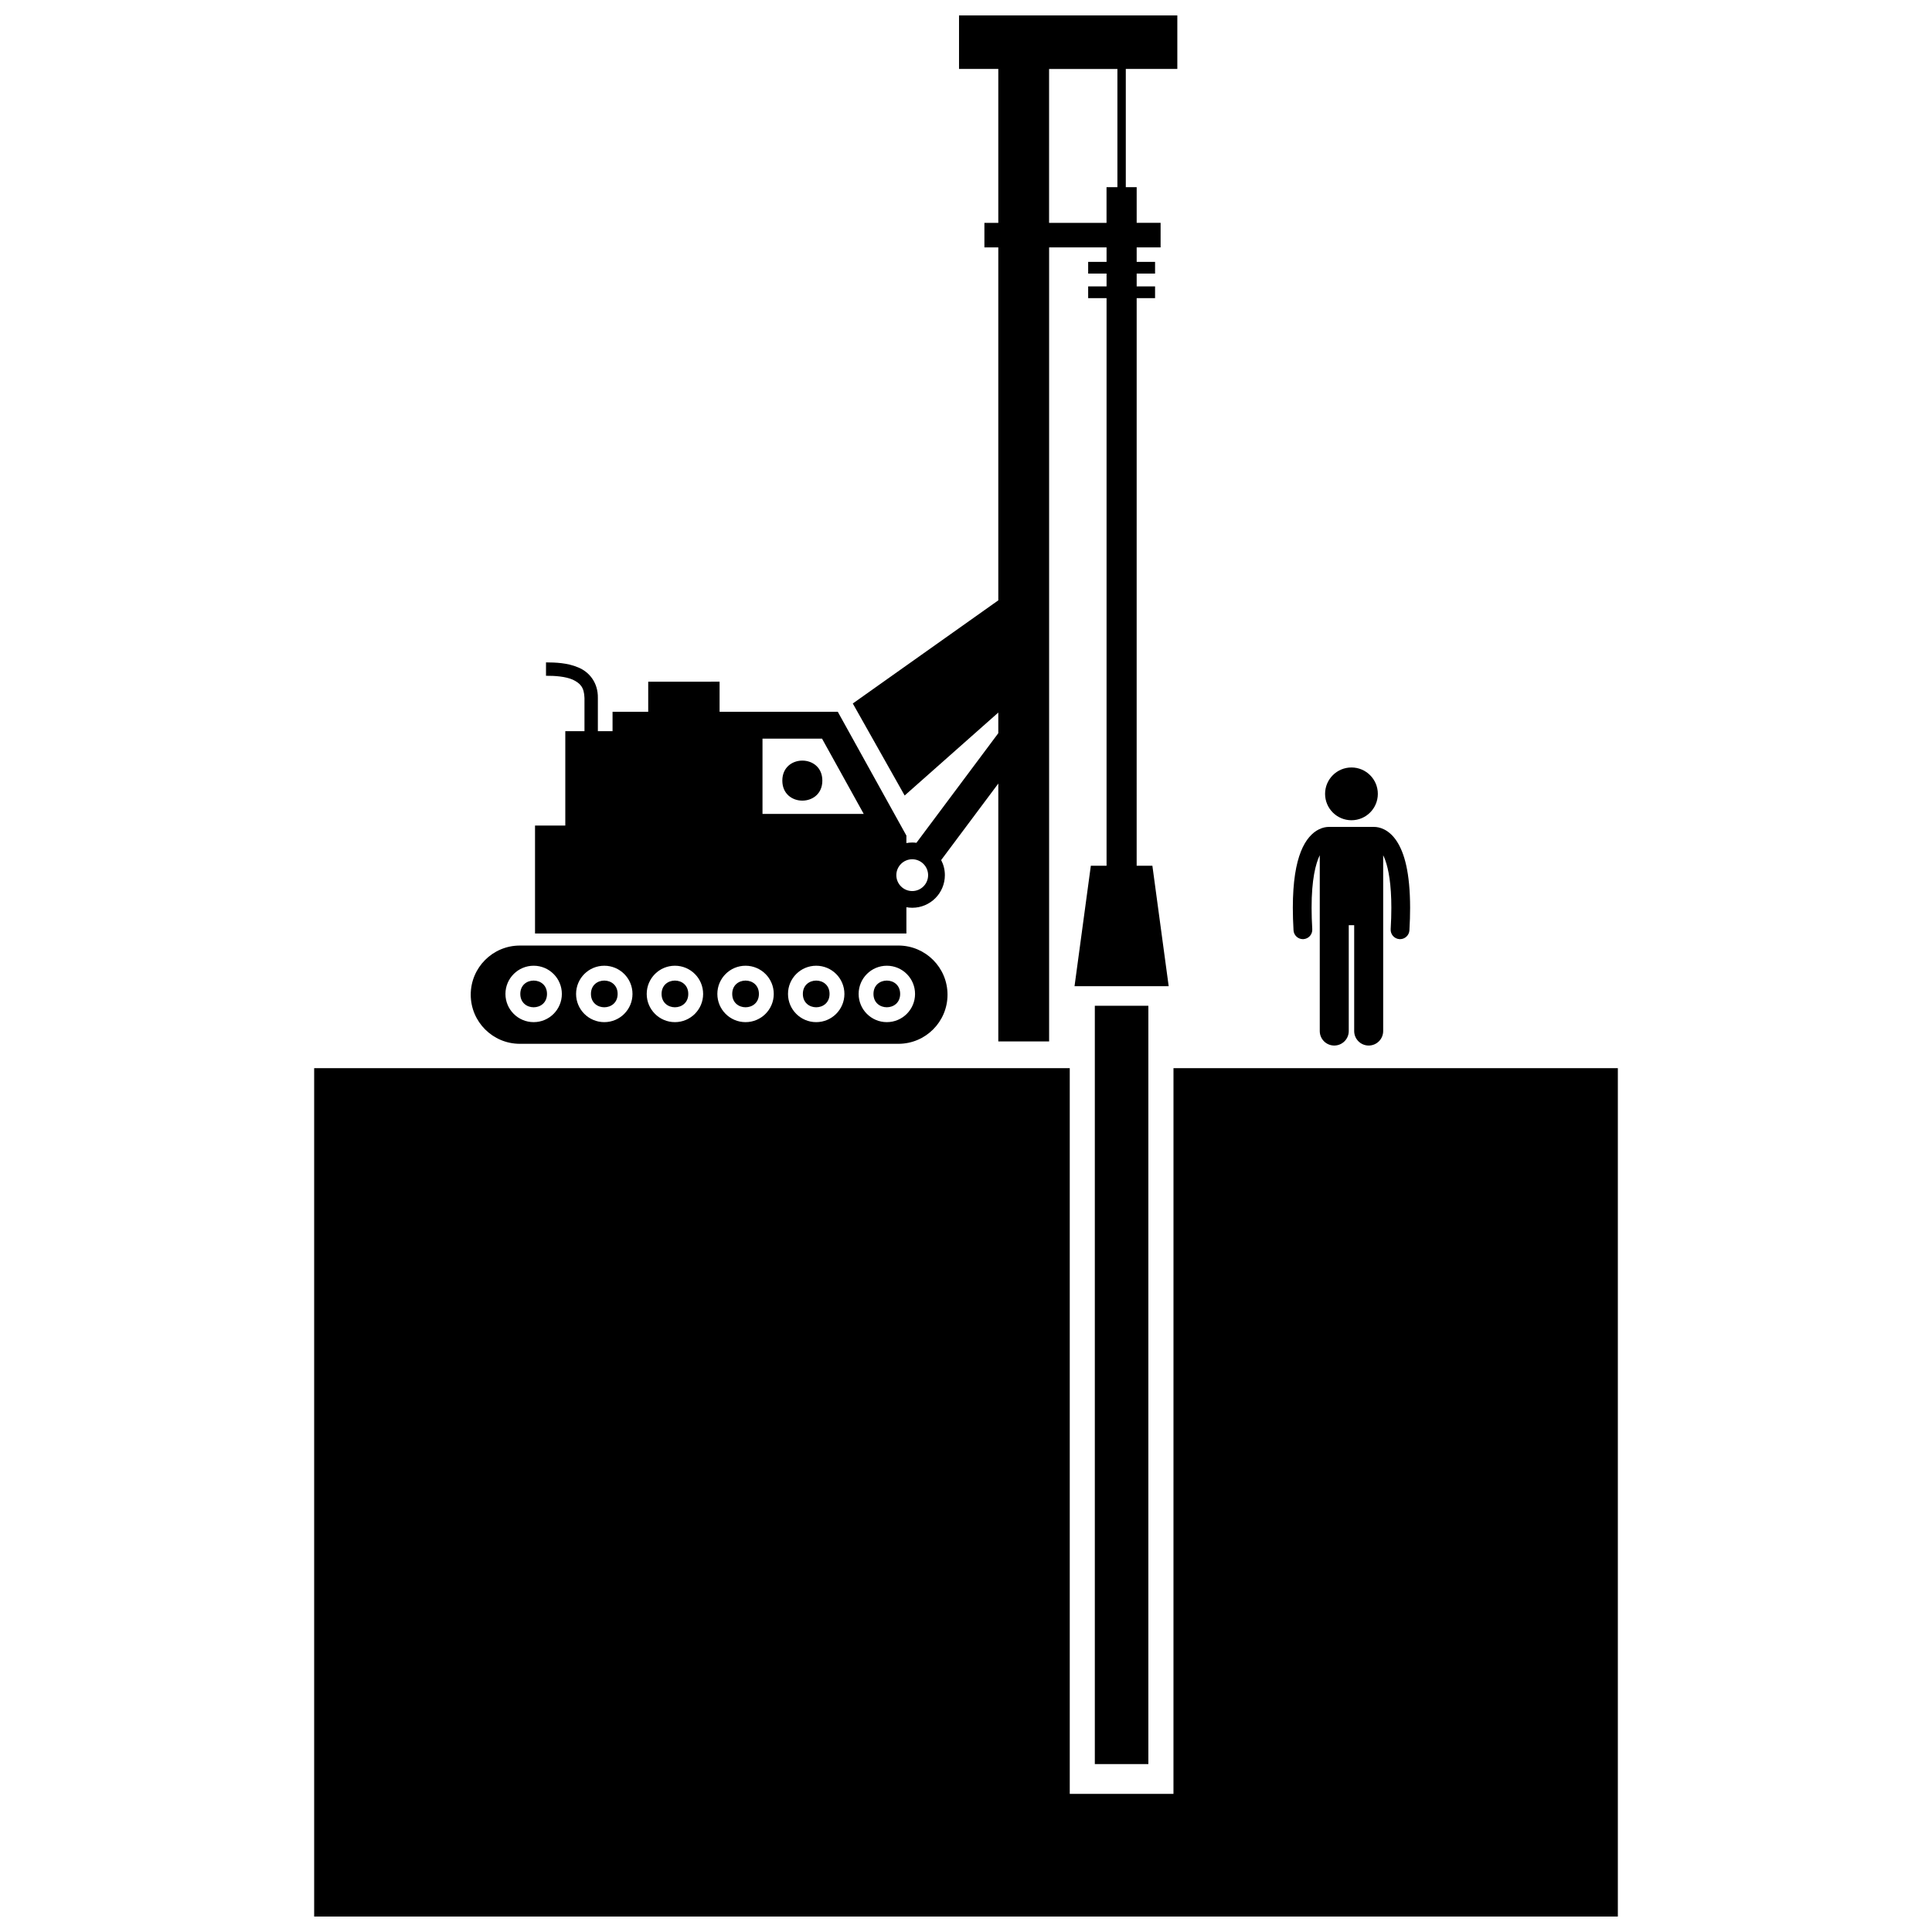 <?xml version="1.0" encoding="UTF-8"?>
<!-- Uploaded to: ICON Repo, www.iconrepo.com, Generator: ICON Repo Mixer Tools -->
<svg width="800px" height="800px" version="1.1" viewBox="144 144 512 512" xmlns="http://www.w3.org/2000/svg">
 <defs>
  <clipPath id="b">
   <path d="m285 148.09h172v271.91h-172z"/>
  </clipPath>
  <clipPath id="a">
   <path d="m227 427h346v224.9h-346z"/>
  </clipPath>
 </defs>
 <path d="m268.75 407.6c0 7.191 5.828 13.02 13.02 13.02h100.31c7.191 0 13.02-5.828 13.02-13.02 0-7.191-5.832-13.023-13.02-13.023l-100.31 0.004c-7.191 0-13.02 5.828-13.02 13.02zm110.27-7.672c4.129 0 7.477 3.344 7.477 7.477 0 4.125-3.348 7.473-7.477 7.473-4.129 0-7.473-3.348-7.473-7.473 0-4.133 3.344-7.477 7.473-7.477zm-18.719 0c4.129 0 7.477 3.344 7.477 7.477 0 4.125-3.348 7.473-7.477 7.473-4.129 0-7.473-3.348-7.473-7.473-0.004-4.133 3.344-7.477 7.473-7.477zm-18.723 0c4.129 0 7.477 3.344 7.477 7.477 0 4.125-3.348 7.473-7.477 7.473s-7.473-3.348-7.473-7.473c0-4.133 3.348-7.477 7.473-7.477zm-18.719 0c4.129 0 7.477 3.344 7.477 7.477 0 4.125-3.348 7.473-7.477 7.473-4.125 0-7.473-3.348-7.473-7.473 0-4.133 3.348-7.477 7.473-7.477zm-18.715 0c4.129 0 7.473 3.344 7.473 7.477 0 4.125-3.344 7.473-7.473 7.473-4.129 0-7.477-3.348-7.477-7.473 0-4.133 3.344-7.477 7.477-7.477zm-11.246 7.477c0 4.125-3.348 7.473-7.473 7.473-4.129 0-7.477-3.348-7.477-7.473 0-4.129 3.348-7.477 7.477-7.477 4.125 0 7.473 3.344 7.473 7.477z"/>
 <path d="m288.96 407.4c0 4.719-7.074 4.719-7.074 0 0-4.715 7.074-4.715 7.074 0"/>
 <path d="m307.68 407.4c0 4.719-7.074 4.719-7.074 0 0-4.715 7.074-4.715 7.074 0"/>
 <path d="m326.4 407.4c0 4.719-7.074 4.719-7.074 0 0-4.715 7.074-4.715 7.074 0"/>
 <path d="m345.12 407.4c0 4.719-7.074 4.719-7.074 0 0-4.715 7.074-4.715 7.074 0"/>
 <path d="m363.84 407.4c0 4.719-7.074 4.719-7.074 0 0-4.715 7.074-4.715 7.074 0"/>
 <path d="m382.55 407.4c0 4.715-7.07 4.715-7.07 0s7.07-4.715 7.07 0"/>
 <path d="m361.93 350.87c0 7.074-10.605 7.074-10.605 0 0-7.07 10.605-7.07 10.605 0"/>
 <g clip-path="url(#b)">
  <path d="m293.81 337.77v25.016h-8.023v28.594h98.418v-6.957c0.504 0.09 1.02 0.145 1.551 0.145 4.773 0 8.645-3.871 8.645-8.645 0-1.445-0.359-2.805-0.984-4l15.145-20.277v68.344h13.465v-210.43h15.223v3.84h-4.875v3.102h4.875v3.402h-4.875v3.102h4.875v150.43h-4.168l-4.32 31.918h24.953l-4.32-31.918h-4.168l0.004-150.43h4.875v-3.102h-4.875v-3.398h4.875v-3.102h-4.875v-3.84l6.34-0.004v-6.504h-6.34v-9.457h-2.883v-31.324h13.656v-14.188h-57.852v14.188h10.41v40.785h-3.684v6.5h3.684v93.539l-38.562 27.336 13.742 24.383 24.816-21.98v5.469l-21.695 29.047c-0.363-0.047-0.73-0.078-1.109-0.078-0.531 0-1.047 0.055-1.551 0.145v-1.98l-18.176-32.805h-31.328v-7.981l-18.914 0.004v7.981h-9.453v5.129h-3.891v-8.77c0.082-4.176-2.379-6.992-5.223-8.129-2.824-1.211-6.008-1.32-8.52-1.328v3.547c2.359-0.012 5.164 0.176 7.106 1.035 1.926 0.934 3.008 1.961 3.09 4.875v8.77zm128.21-175.49h18.105v31.328h-2.883v9.453h-15.223zm-36.27 217.86c-2.32 0-4.211-1.887-4.211-4.211s1.891-4.215 4.211-4.215c2.32 0 4.211 1.891 4.211 4.215s-1.891 4.211-4.211 4.211zm-23.906-40.398 11.051 19.949h-26.824v-19.949z"/>
 </g>
 <g clip-path="url(#a)">
  <path d="m454.98 619.39h-27.484v-192.31h-200.24v224.82h345.49v-224.82h-117.76z"/>
 </g>
 <path d="m434.14 611.5h14.188v-200.96h-14.188z"/>
 <path d="m488.75 369.66c-1.277 3.227-2.133 7.887-2.137 14.93 0 1.82 0.059 3.797 0.184 5.953 0.078 1.32 1.176 2.34 2.481 2.34 0.047 0 0.098 0 0.148-0.004 1.371-0.082 2.418-1.258 2.336-2.625-0.121-2.066-0.176-3.949-0.176-5.664-0.012-7.523 1.086-11.742 2.164-13.949v46.598c0 2.125 1.719 3.84 3.84 3.84s3.844-1.719 3.844-3.84v-28.047h1.438v28.047c0 2.125 1.723 3.84 3.844 3.84s3.84-1.719 3.84-3.84v-46.586c0.184 0.379 0.371 0.801 0.555 1.309 0.875 2.43 1.613 6.41 1.609 12.629 0 1.715-0.055 3.598-0.176 5.664-0.078 1.371 0.965 2.547 2.336 2.625 0.047 0.004 0.098 0.004 0.148 0.004 1.309 0 2.402-1.02 2.481-2.34 0.125-2.156 0.184-4.133 0.184-5.953-0.012-9.379-1.512-14.566-3.555-17.688-1.02-1.551-2.215-2.543-3.316-3.094-1.102-0.555-2.07-0.664-2.625-0.664h-0.008c-0.012 0-0.023-0.004-0.035-0.004h-12.004c-0.012 0-0.023 0.004-0.035 0.004h-0.008c-0.551-0.004-1.52 0.109-2.621 0.664-1.672 0.828-3.473 2.641-4.734 5.852z"/>
 <path d="m509.14 354.38c0 3.863-3.129 6.992-6.988 6.992-3.863 0-6.992-3.129-6.992-6.992 0-3.859 3.129-6.992 6.992-6.992 3.859 0 6.988 3.133 6.988 6.992"/>
</svg>
